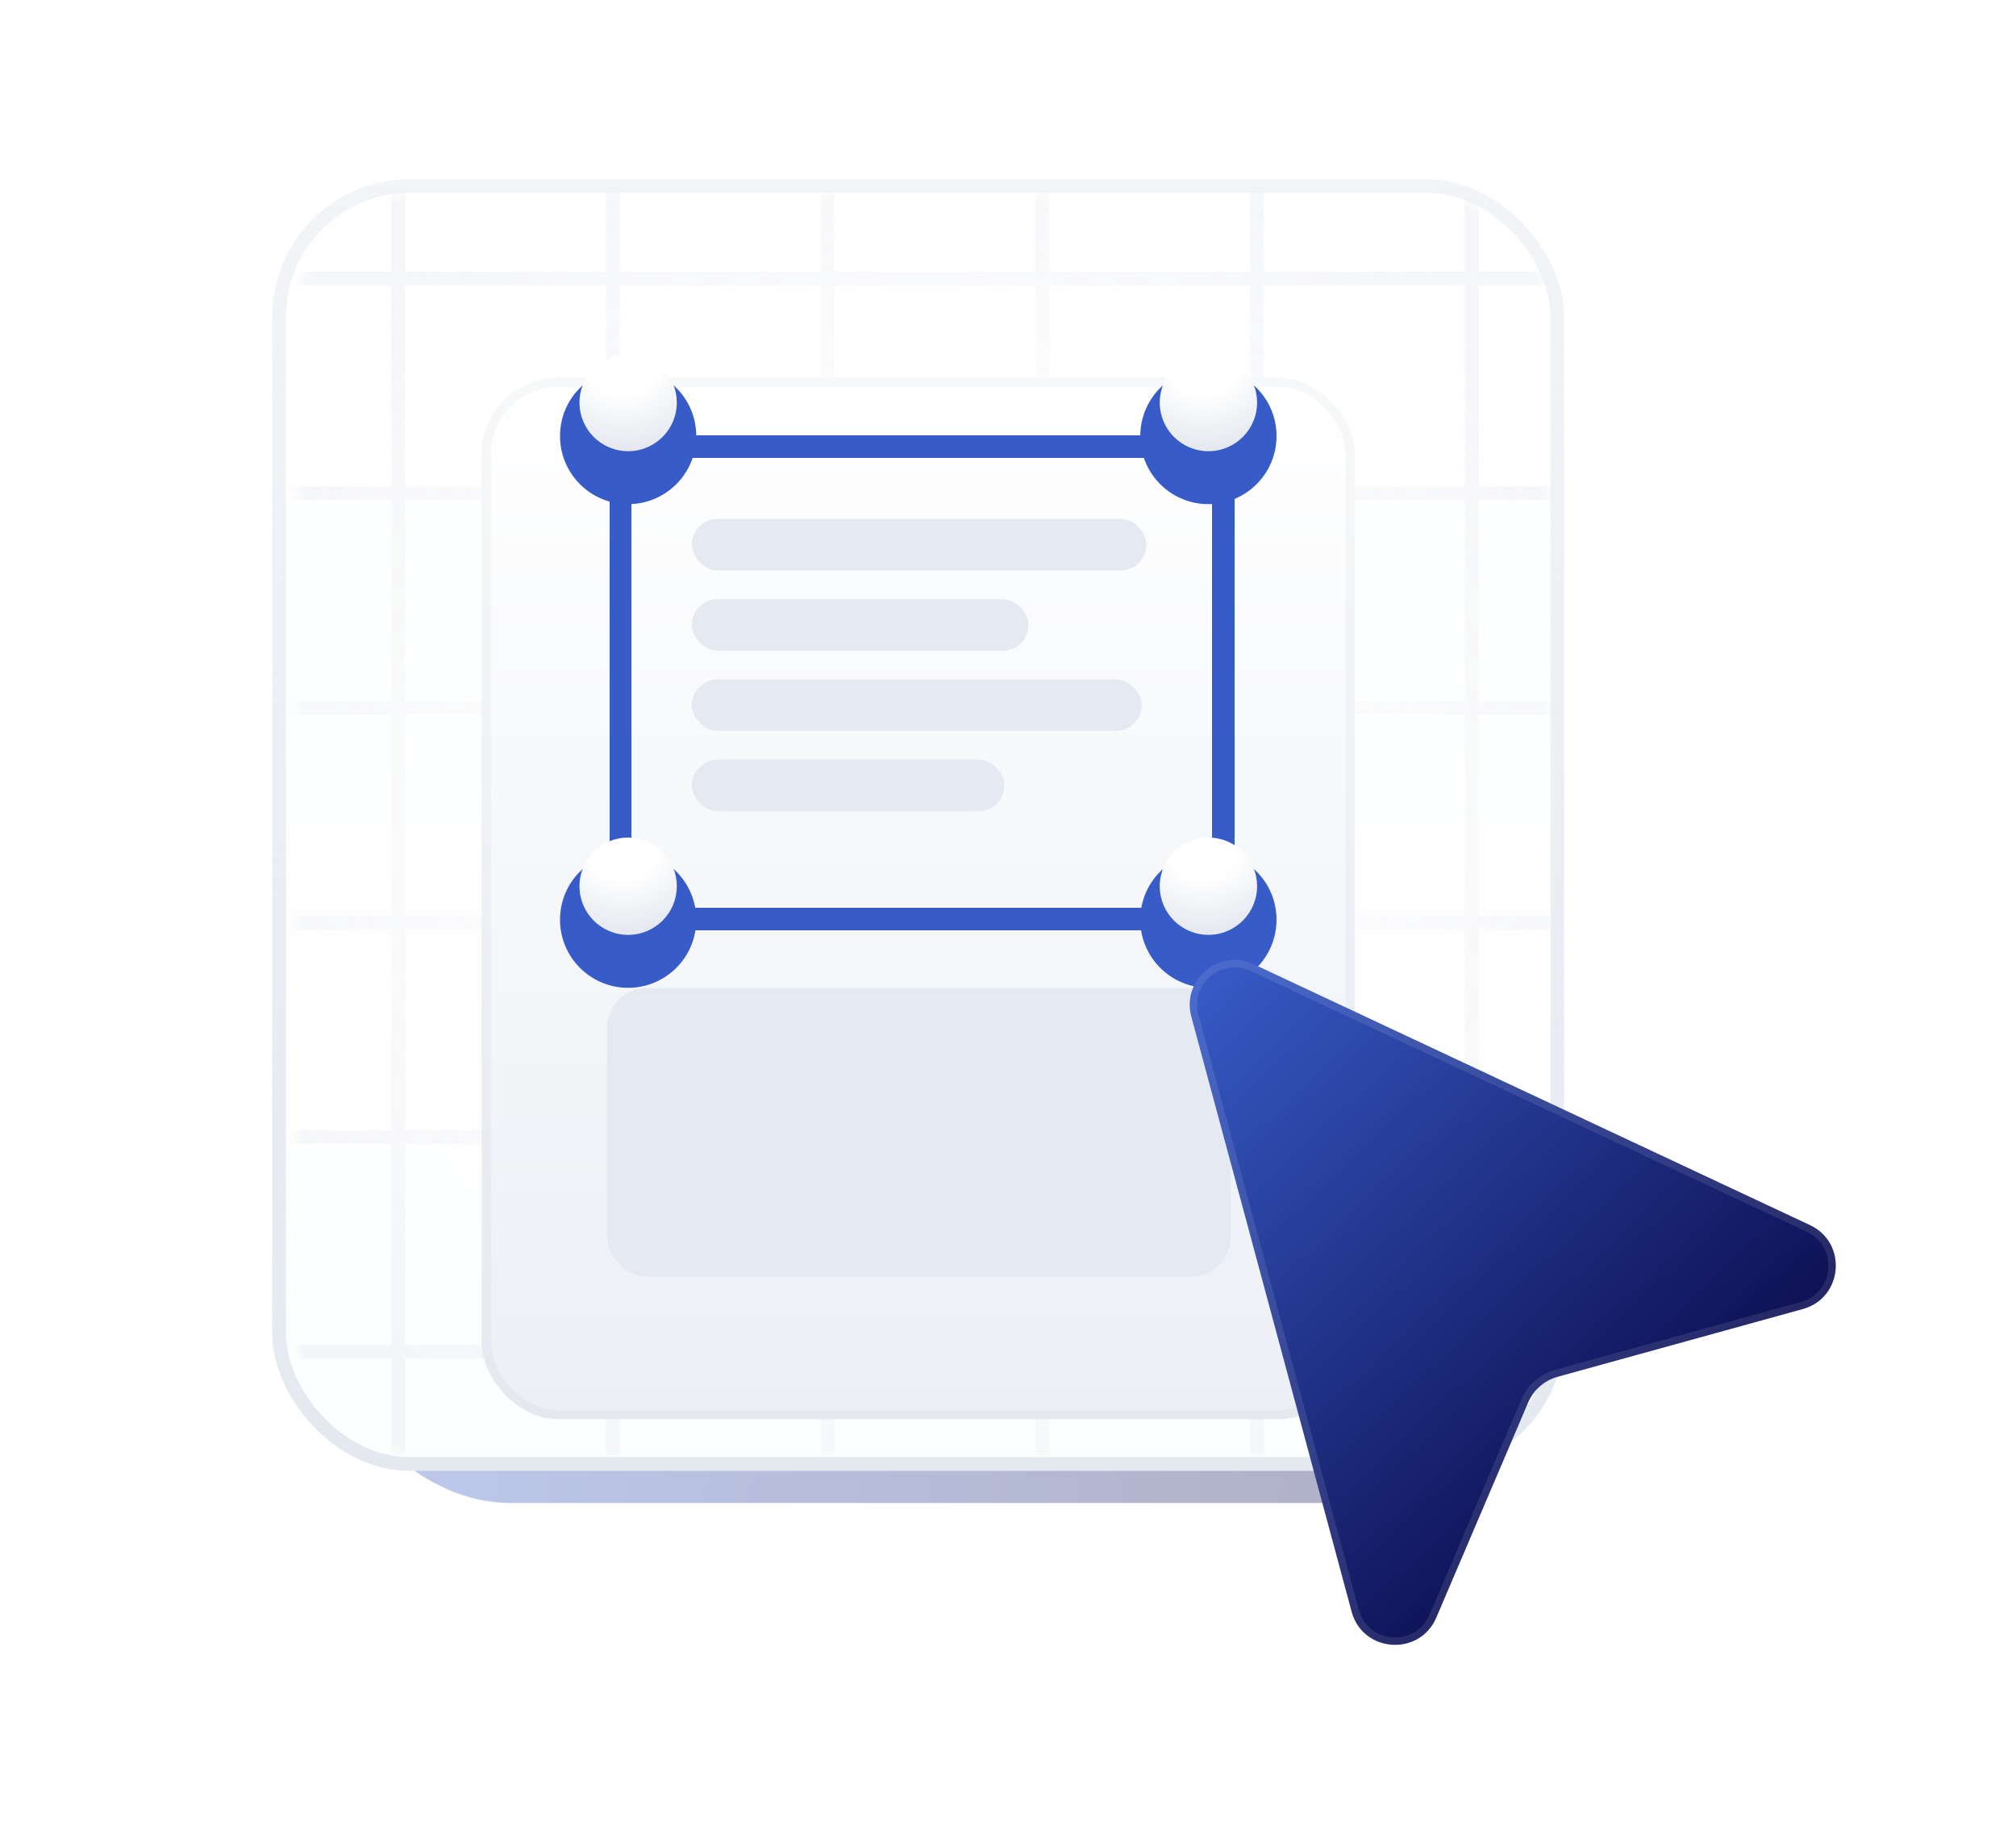 <svg width="202" height="183" viewBox="0 0 202 183" fill="none" xmlns="http://www.w3.org/2000/svg">
<g filter="url(#filter0_f_3_14924)">
<rect x="32.773" y="32.684" width="118.455" height="117.956" rx="18.495" fill="url(#paint0_linear_3_14924)" fill-opacity="0.33"/>
</g>
<rect x="27.962" y="18.652" width="128.077" height="128.077" rx="13.083" fill="url(#paint1_linear_3_14924)" stroke="url(#paint2_linear_3_14924)" stroke-width="1.377"/>
<mask id="mask0_3_14924" style="mask-type:alpha" maskUnits="userSpaceOnUse" x="28" y="19" width="128" height="128">
<rect x="28.675" y="19.261" width="126.669" height="126.79" rx="12.395" fill="url(#paint3_linear_3_14924)"/>
</mask>
<g mask="url(#mask0_3_14924)">
<g opacity="0.7">
<mask id="mask1_3_14924" style="mask-type:alpha" maskUnits="userSpaceOnUse" x="29" y="19" width="128" height="127">
<rect x="29.665" y="19" width="126.669" height="126.79" rx="12.395" fill="url(#paint4_linear_3_14924)"/>
</mask>
<g mask="url(#mask1_3_14924)">
<g opacity="0.7">
<line x1="39.895" y1="-2.817" x2="39.895" y2="167.609" stroke="#E9EDF4" stroke-width="1.377" stroke-linecap="round"/>
<line x1="61.409" y1="-2.817" x2="61.409" y2="167.609" stroke="#E9EDF4" stroke-width="1.377" stroke-linecap="round"/>
<line x1="82.922" y1="-2.817" x2="82.922" y2="167.609" stroke="#E9EDF4" stroke-width="1.377" stroke-linecap="round"/>
<line x1="104.436" y1="-2.817" x2="104.436" y2="167.609" stroke="#E9EDF4" stroke-width="1.377" stroke-linecap="round"/>
<line x1="125.949" y1="-2.817" x2="125.949" y2="167.609" stroke="#E9EDF4" stroke-width="1.377" stroke-linecap="round"/>
<line x1="147.463" y1="-2.817" x2="147.463" y2="167.609" stroke="#E9EDF4" stroke-width="1.377" stroke-linecap="round"/>
<line x1="7.787" y1="135.49" x2="178.213" y2="135.49" stroke="#E9EDF4" stroke-width="1.377" stroke-linecap="round"/>
<line x1="7.787" y1="113.977" x2="178.213" y2="113.977" stroke="#E9EDF4" stroke-width="1.377" stroke-linecap="round"/>
<line x1="7.787" y1="92.463" x2="178.213" y2="92.463" stroke="#E9EDF4" stroke-width="1.377" stroke-linecap="round"/>
<line x1="7.787" y1="70.95" x2="178.213" y2="70.95" stroke="#E9EDF4" stroke-width="1.377" stroke-linecap="round"/>
<line x1="7.787" y1="49.436" x2="178.213" y2="49.436" stroke="#E9EDF4" stroke-width="1.377" stroke-linecap="round"/>
<line x1="7.787" y1="27.923" x2="178.213" y2="27.923" stroke="#E9EDF4" stroke-width="1.377" stroke-linecap="round"/>
</g>
<rect x="16.871" y="6.713" width="151.22" height="151.364" fill="url(#paint5_radial_3_14924)" fill-opacity="0.7"/>
</g>
</g>
<g filter="url(#filter1_dii_3_14924)">
<rect x="48.26" y="31.668" width="87.499" height="104.404" rx="7.7" fill="url(#paint6_linear_3_14924)"/>
<rect x="48.722" y="32.13" width="86.575" height="103.48" rx="7.238" stroke="url(#paint7_linear_3_14924)" stroke-width="0.924"/>
</g>
<g filter="url(#filter2_dii_3_14924)">
<rect x="60.829" y="97.368" width="62.489" height="28.937" rx="3.986" fill="#E5EAF2"/>
</g>
<g filter="url(#filter3_di_3_14924)">
<rect x="62.181" y="42.555" width="60.414" height="47.325" rx="4.473" stroke="#375BC7" stroke-width="2.237" shape-rendering="crispEdges"/>
</g>
<g filter="url(#filter4_dii_3_14924)">
<rect x="69.323" y="50.786" width="45.551" height="5.16" rx="2.58" fill="#E5EAF2"/>
</g>
<g filter="url(#filter5_dii_3_14924)">
<rect x="69.323" y="58.83" width="33.733" height="5.16" rx="2.58" fill="#E5EAF2"/>
</g>
<g filter="url(#filter6_dii_3_14924)">
<rect x="69.323" y="66.874" width="45.077" height="5.16" rx="2.58" fill="#E5EAF2"/>
</g>
<g filter="url(#filter7_dii_3_14924)">
<rect x="69.323" y="74.918" width="31.322" height="5.16" rx="2.58" fill="#E5EAF2"/>
</g>
<g filter="url(#filter8_di_3_14924)">
<circle cx="121.08" cy="91.059" r="6.826" fill="#375BC7"/>
</g>
<g filter="url(#filter9_i_3_14924)">
<circle cx="121.081" cy="91.059" r="4.876" fill="url(#paint8_radial_3_14924)"/>
</g>
<g filter="url(#filter10_di_3_14924)">
<circle cx="121.08" cy="42.583" r="6.826" fill="#375BC7"/>
</g>
<g filter="url(#filter11_i_3_14924)">
<circle cx="121.081" cy="42.584" r="4.876" fill="url(#paint9_radial_3_14924)"/>
</g>
<g filter="url(#filter12_di_3_14924)">
<circle cx="62.938" cy="42.584" r="6.826" fill="#375BC7"/>
</g>
<g filter="url(#filter13_i_3_14924)">
<circle cx="62.938" cy="42.584" r="4.876" fill="url(#paint10_radial_3_14924)"/>
</g>
<g filter="url(#filter14_di_3_14924)">
<circle cx="62.938" cy="91.059" r="6.826" fill="#375BC7"/>
</g>
<g filter="url(#filter15_i_3_14924)">
<circle cx="62.938" cy="91.059" r="4.876" fill="url(#paint11_radial_3_14924)"/>
</g>
</g>
<g filter="url(#filter16_ddii_3_14924)">
<path d="M182.586 115.947L126.859 89.807C123.391 88.18 119.606 91.353 120.602 95.052L136.663 154.686C137.774 158.811 143.47 159.212 145.148 155.282L154.351 133.725C154.889 132.465 155.972 131.519 157.292 131.154L181.874 124.36C185.902 123.246 186.37 117.722 182.586 115.947Z" fill="url(#paint12_linear_3_14924)"/>
<path d="M182.429 116.282L126.702 90.142C123.519 88.649 120.045 91.561 120.959 94.956L137.02 154.589C138.04 158.376 143.268 158.744 144.807 155.137L154.011 133.579C154.593 132.216 155.764 131.192 157.193 130.797L181.775 124.003C185.472 122.981 185.902 117.911 182.429 116.282Z" stroke="url(#paint13_linear_3_14924)" stroke-opacity="0.1" stroke-width="0.74"/>
</g>
<defs>
<filter id="filter0_f_3_14924" x="0.974" y="0.885" width="182.053" height="181.554" filterUnits="userSpaceOnUse" color-interpolation-filters="sRGB">
<feFlood flood-opacity="0" result="BackgroundImageFix"/>
<feBlend mode="normal" in="SourceGraphic" in2="BackgroundImageFix" result="shape"/>
<feGaussianBlur stdDeviation="15.9" result="effect1_foregroundBlur_3_14924"/>
</filter>
<filter id="filter1_dii_3_14924" x="36.478" y="27.325" width="111.062" height="127.967" filterUnits="userSpaceOnUse" color-interpolation-filters="sRGB">
<feFlood flood-opacity="0" result="BackgroundImageFix"/>
<feColorMatrix in="SourceAlpha" type="matrix" values="0 0 0 0 0 0 0 0 0 0 0 0 0 0 0 0 0 0 127 0" result="hardAlpha"/>
<feOffset dy="7.439"/>
<feGaussianBlur stdDeviation="5.891"/>
<feComposite in2="hardAlpha" operator="out"/>
<feColorMatrix type="matrix" values="0 0 0 0 0.125 0 0 0 0 0.305 0 0 0 0 0.517 0 0 0 0.08 0"/>
<feBlend mode="normal" in2="BackgroundImageFix" result="effect1_dropShadow_3_14924"/>
<feBlend mode="normal" in="SourceGraphic" in2="effect1_dropShadow_3_14924" result="shape"/>
<feColorMatrix in="SourceAlpha" type="matrix" values="0 0 0 0 0 0 0 0 0 0 0 0 0 0 0 0 0 0 127 0" result="hardAlpha"/>
<feOffset/>
<feGaussianBlur stdDeviation="0.77"/>
<feComposite in2="hardAlpha" operator="arithmetic" k2="-1" k3="1"/>
<feColorMatrix type="matrix" values="0 0 0 0 1 0 0 0 0 1 0 0 0 0 1 0 0 0 1 0"/>
<feBlend mode="normal" in2="shape" result="effect2_innerShadow_3_14924"/>
<feColorMatrix in="SourceAlpha" type="matrix" values="0 0 0 0 0 0 0 0 0 0 0 0 0 0 0 0 0 0 127 0" result="hardAlpha"/>
<feOffset dy="-1.274"/>
<feGaussianBlur stdDeviation="1.274"/>
<feComposite in2="hardAlpha" operator="arithmetic" k2="-1" k3="1"/>
<feColorMatrix type="matrix" values="0 0 0 0 0.18 0 0 0 0 0.24 0 0 0 0 0.454 0 0 0 0.11 0"/>
<feBlend mode="normal" in2="effect2_innerShadow_3_14924" result="effect3_innerShadow_3_14924"/>
</filter>
<filter id="filter2_dii_3_14924" x="57.533" y="95.719" width="69.082" height="35.53" filterUnits="userSpaceOnUse" color-interpolation-filters="sRGB">
<feFlood flood-opacity="0" result="BackgroundImageFix"/>
<feColorMatrix in="SourceAlpha" type="matrix" values="0 0 0 0 0 0 0 0 0 0 0 0 0 0 0 0 0 0 127 0" result="hardAlpha"/>
<feOffset dy="1.648"/>
<feGaussianBlur stdDeviation="1.648"/>
<feComposite in2="hardAlpha" operator="out"/>
<feColorMatrix type="matrix" values="0 0 0 0 0.139 0 0 0 0 0.319 0 0 0 0 0.529 0 0 0 0.08 0"/>
<feBlend mode="normal" in2="BackgroundImageFix" result="effect1_dropShadow_3_14924"/>
<feBlend mode="normal" in="SourceGraphic" in2="effect1_dropShadow_3_14924" result="shape"/>
<feColorMatrix in="SourceAlpha" type="matrix" values="0 0 0 0 0 0 0 0 0 0 0 0 0 0 0 0 0 0 127 0" result="hardAlpha"/>
<feOffset dy="1.648"/>
<feGaussianBlur stdDeviation="0.824"/>
<feComposite in2="hardAlpha" operator="arithmetic" k2="-1" k3="1"/>
<feColorMatrix type="matrix" values="0 0 0 0 1 0 0 0 0 1 0 0 0 0 1 0 0 0 0.03 0"/>
<feBlend mode="normal" in2="shape" result="effect2_innerShadow_3_14924"/>
<feColorMatrix in="SourceAlpha" type="matrix" values="0 0 0 0 0 0 0 0 0 0 0 0 0 0 0 0 0 0 127 0" result="hardAlpha"/>
<feOffset dy="-1.648"/>
<feGaussianBlur stdDeviation="2.373"/>
<feComposite in2="hardAlpha" operator="arithmetic" k2="-1" k3="1"/>
<feColorMatrix type="matrix" values="0 0 0 0 0.18 0 0 0 0 0.24 0 0 0 0 0.454 0 0 0 0.1 0"/>
<feBlend mode="normal" in2="effect2_innerShadow_3_14924" result="effect3_innerShadow_3_14924"/>
</filter>
<filter id="filter3_di_3_14924" x="58.826" y="40.318" width="67.124" height="54.035" filterUnits="userSpaceOnUse" color-interpolation-filters="sRGB">
<feFlood flood-opacity="0" result="BackgroundImageFix"/>
<feColorMatrix in="SourceAlpha" type="matrix" values="0 0 0 0 0 0 0 0 0 0 0 0 0 0 0 0 0 0 127 0" result="hardAlpha"/>
<feOffset dy="1.118"/>
<feGaussianBlur stdDeviation="1.118"/>
<feComposite in2="hardAlpha" operator="out"/>
<feColorMatrix type="matrix" values="0 0 0 0 0.312 0 0 0 0 0.553 0 0 0 0 1 0 0 0 0.24 0"/>
<feBlend mode="normal" in2="BackgroundImageFix" result="effect1_dropShadow_3_14924"/>
<feBlend mode="normal" in="SourceGraphic" in2="effect1_dropShadow_3_14924" result="shape"/>
<feColorMatrix in="SourceAlpha" type="matrix" values="0 0 0 0 0 0 0 0 0 0 0 0 0 0 0 0 0 0 127 0" result="hardAlpha"/>
<feOffset dy="1.118"/>
<feGaussianBlur stdDeviation="0.559"/>
<feComposite in2="hardAlpha" operator="arithmetic" k2="-1" k3="1"/>
<feColorMatrix type="matrix" values="0 0 0 0 0 0 0 0 0 0 0 0 0 0 0 0 0 0 0.15 0"/>
<feBlend mode="normal" in2="shape" result="effect2_innerShadow_3_14924"/>
</filter>
<filter id="filter4_dii_3_14924" x="66.874" y="49.561" width="50.449" height="10.057" filterUnits="userSpaceOnUse" color-interpolation-filters="sRGB">
<feFlood flood-opacity="0" result="BackgroundImageFix"/>
<feColorMatrix in="SourceAlpha" type="matrix" values="0 0 0 0 0 0 0 0 0 0 0 0 0 0 0 0 0 0 127 0" result="hardAlpha"/>
<feOffset dy="1.224"/>
<feGaussianBlur stdDeviation="1.224"/>
<feComposite in2="hardAlpha" operator="out"/>
<feColorMatrix type="matrix" values="0 0 0 0 0.139 0 0 0 0 0.319 0 0 0 0 0.529 0 0 0 0.05 0"/>
<feBlend mode="normal" in2="BackgroundImageFix" result="effect1_dropShadow_3_14924"/>
<feBlend mode="normal" in="SourceGraphic" in2="effect1_dropShadow_3_14924" result="shape"/>
<feColorMatrix in="SourceAlpha" type="matrix" values="0 0 0 0 0 0 0 0 0 0 0 0 0 0 0 0 0 0 127 0" result="hardAlpha"/>
<feOffset dy="1.224"/>
<feGaussianBlur stdDeviation="0.612"/>
<feComposite in2="hardAlpha" operator="arithmetic" k2="-1" k3="1"/>
<feColorMatrix type="matrix" values="0 0 0 0 1 0 0 0 0 1 0 0 0 0 1 0 0 0 0.08 0"/>
<feBlend mode="normal" in2="shape" result="effect2_innerShadow_3_14924"/>
<feColorMatrix in="SourceAlpha" type="matrix" values="0 0 0 0 0 0 0 0 0 0 0 0 0 0 0 0 0 0 127 0" result="hardAlpha"/>
<feOffset dy="-1.224"/>
<feGaussianBlur stdDeviation="1.224"/>
<feComposite in2="hardAlpha" operator="arithmetic" k2="-1" k3="1"/>
<feColorMatrix type="matrix" values="0 0 0 0 0.18 0 0 0 0 0.24 0 0 0 0 0.454 0 0 0 0.09 0"/>
<feBlend mode="normal" in2="effect2_innerShadow_3_14924" result="effect3_innerShadow_3_14924"/>
</filter>
<filter id="filter5_dii_3_14924" x="66.874" y="57.605" width="38.63" height="10.057" filterUnits="userSpaceOnUse" color-interpolation-filters="sRGB">
<feFlood flood-opacity="0" result="BackgroundImageFix"/>
<feColorMatrix in="SourceAlpha" type="matrix" values="0 0 0 0 0 0 0 0 0 0 0 0 0 0 0 0 0 0 127 0" result="hardAlpha"/>
<feOffset dy="1.224"/>
<feGaussianBlur stdDeviation="1.224"/>
<feComposite in2="hardAlpha" operator="out"/>
<feColorMatrix type="matrix" values="0 0 0 0 0.139 0 0 0 0 0.319 0 0 0 0 0.529 0 0 0 0.05 0"/>
<feBlend mode="normal" in2="BackgroundImageFix" result="effect1_dropShadow_3_14924"/>
<feBlend mode="normal" in="SourceGraphic" in2="effect1_dropShadow_3_14924" result="shape"/>
<feColorMatrix in="SourceAlpha" type="matrix" values="0 0 0 0 0 0 0 0 0 0 0 0 0 0 0 0 0 0 127 0" result="hardAlpha"/>
<feOffset dy="1.224"/>
<feGaussianBlur stdDeviation="0.612"/>
<feComposite in2="hardAlpha" operator="arithmetic" k2="-1" k3="1"/>
<feColorMatrix type="matrix" values="0 0 0 0 1 0 0 0 0 1 0 0 0 0 1 0 0 0 0.08 0"/>
<feBlend mode="normal" in2="shape" result="effect2_innerShadow_3_14924"/>
<feColorMatrix in="SourceAlpha" type="matrix" values="0 0 0 0 0 0 0 0 0 0 0 0 0 0 0 0 0 0 127 0" result="hardAlpha"/>
<feOffset dy="-1.224"/>
<feGaussianBlur stdDeviation="1.224"/>
<feComposite in2="hardAlpha" operator="arithmetic" k2="-1" k3="1"/>
<feColorMatrix type="matrix" values="0 0 0 0 0.18 0 0 0 0 0.24 0 0 0 0 0.454 0 0 0 0.09 0"/>
<feBlend mode="normal" in2="effect2_innerShadow_3_14924" result="effect3_innerShadow_3_14924"/>
</filter>
<filter id="filter6_dii_3_14924" x="66.874" y="65.649" width="49.974" height="10.057" filterUnits="userSpaceOnUse" color-interpolation-filters="sRGB">
<feFlood flood-opacity="0" result="BackgroundImageFix"/>
<feColorMatrix in="SourceAlpha" type="matrix" values="0 0 0 0 0 0 0 0 0 0 0 0 0 0 0 0 0 0 127 0" result="hardAlpha"/>
<feOffset dy="1.224"/>
<feGaussianBlur stdDeviation="1.224"/>
<feComposite in2="hardAlpha" operator="out"/>
<feColorMatrix type="matrix" values="0 0 0 0 0.139 0 0 0 0 0.319 0 0 0 0 0.529 0 0 0 0.05 0"/>
<feBlend mode="normal" in2="BackgroundImageFix" result="effect1_dropShadow_3_14924"/>
<feBlend mode="normal" in="SourceGraphic" in2="effect1_dropShadow_3_14924" result="shape"/>
<feColorMatrix in="SourceAlpha" type="matrix" values="0 0 0 0 0 0 0 0 0 0 0 0 0 0 0 0 0 0 127 0" result="hardAlpha"/>
<feOffset dy="1.224"/>
<feGaussianBlur stdDeviation="0.612"/>
<feComposite in2="hardAlpha" operator="arithmetic" k2="-1" k3="1"/>
<feColorMatrix type="matrix" values="0 0 0 0 1 0 0 0 0 1 0 0 0 0 1 0 0 0 0.08 0"/>
<feBlend mode="normal" in2="shape" result="effect2_innerShadow_3_14924"/>
<feColorMatrix in="SourceAlpha" type="matrix" values="0 0 0 0 0 0 0 0 0 0 0 0 0 0 0 0 0 0 127 0" result="hardAlpha"/>
<feOffset dy="-1.224"/>
<feGaussianBlur stdDeviation="1.224"/>
<feComposite in2="hardAlpha" operator="arithmetic" k2="-1" k3="1"/>
<feColorMatrix type="matrix" values="0 0 0 0 0.18 0 0 0 0 0.24 0 0 0 0 0.454 0 0 0 0.09 0"/>
<feBlend mode="normal" in2="effect2_innerShadow_3_14924" result="effect3_innerShadow_3_14924"/>
</filter>
<filter id="filter7_dii_3_14924" x="66.874" y="73.693" width="36.219" height="10.057" filterUnits="userSpaceOnUse" color-interpolation-filters="sRGB">
<feFlood flood-opacity="0" result="BackgroundImageFix"/>
<feColorMatrix in="SourceAlpha" type="matrix" values="0 0 0 0 0 0 0 0 0 0 0 0 0 0 0 0 0 0 127 0" result="hardAlpha"/>
<feOffset dy="1.224"/>
<feGaussianBlur stdDeviation="1.224"/>
<feComposite in2="hardAlpha" operator="out"/>
<feColorMatrix type="matrix" values="0 0 0 0 0.139 0 0 0 0 0.319 0 0 0 0 0.529 0 0 0 0.05 0"/>
<feBlend mode="normal" in2="BackgroundImageFix" result="effect1_dropShadow_3_14924"/>
<feBlend mode="normal" in="SourceGraphic" in2="effect1_dropShadow_3_14924" result="shape"/>
<feColorMatrix in="SourceAlpha" type="matrix" values="0 0 0 0 0 0 0 0 0 0 0 0 0 0 0 0 0 0 127 0" result="hardAlpha"/>
<feOffset dy="1.224"/>
<feGaussianBlur stdDeviation="0.612"/>
<feComposite in2="hardAlpha" operator="arithmetic" k2="-1" k3="1"/>
<feColorMatrix type="matrix" values="0 0 0 0 1 0 0 0 0 1 0 0 0 0 1 0 0 0 0.08 0"/>
<feBlend mode="normal" in2="shape" result="effect2_innerShadow_3_14924"/>
<feColorMatrix in="SourceAlpha" type="matrix" values="0 0 0 0 0 0 0 0 0 0 0 0 0 0 0 0 0 0 127 0" result="hardAlpha"/>
<feOffset dy="-1.224"/>
<feGaussianBlur stdDeviation="1.224"/>
<feComposite in2="hardAlpha" operator="arithmetic" k2="-1" k3="1"/>
<feColorMatrix type="matrix" values="0 0 0 0 0.18 0 0 0 0 0.24 0 0 0 0 0.454 0 0 0 0.09 0"/>
<feBlend mode="normal" in2="effect2_innerShadow_3_14924" result="effect3_innerShadow_3_14924"/>
</filter>
<filter id="filter8_di_3_14924" x="107.545" y="79.76" width="27.071" height="27.07" filterUnits="userSpaceOnUse" color-interpolation-filters="sRGB">
<feFlood flood-opacity="0" result="BackgroundImageFix"/>
<feColorMatrix in="SourceAlpha" type="matrix" values="0 0 0 0 0 0 0 0 0 0 0 0 0 0 0 0 0 0 127 0" result="hardAlpha"/>
<feOffset dy="2.237"/>
<feGaussianBlur stdDeviation="3.355"/>
<feComposite in2="hardAlpha" operator="out"/>
<feColorMatrix type="matrix" values="0 0 0 0 0.312 0 0 0 0 0.553 0 0 0 0 1 0 0 0 0.33 0"/>
<feBlend mode="normal" in2="BackgroundImageFix" result="effect1_dropShadow_3_14924"/>
<feBlend mode="normal" in="SourceGraphic" in2="effect1_dropShadow_3_14924" result="shape"/>
<feColorMatrix in="SourceAlpha" type="matrix" values="0 0 0 0 0 0 0 0 0 0 0 0 0 0 0 0 0 0 127 0" result="hardAlpha"/>
<feOffset dy="-1.118"/>
<feGaussianBlur stdDeviation="0.559"/>
<feComposite in2="hardAlpha" operator="arithmetic" k2="-1" k3="1"/>
<feColorMatrix type="matrix" values="0 0 0 0 0.067 0 0 0 0 0.145 0 0 0 0 0.246 0 0 0 0.26 0"/>
<feBlend mode="normal" in2="shape" result="effect2_innerShadow_3_14924"/>
</filter>
<filter id="filter9_i_3_14924" x="116.205" y="83.947" width="9.751" height="11.988" filterUnits="userSpaceOnUse" color-interpolation-filters="sRGB">
<feFlood flood-opacity="0" result="BackgroundImageFix"/>
<feBlend mode="normal" in="SourceGraphic" in2="BackgroundImageFix" result="shape"/>
<feColorMatrix in="SourceAlpha" type="matrix" values="0 0 0 0 0 0 0 0 0 0 0 0 0 0 0 0 0 0 127 0" result="hardAlpha"/>
<feOffset dy="-2.237"/>
<feGaussianBlur stdDeviation="2.796"/>
<feComposite in2="hardAlpha" operator="arithmetic" k2="-1" k3="1"/>
<feColorMatrix type="matrix" values="0 0 0 0 0.264 0 0 0 0 0.46 0 0 0 0 0.717 0 0 0 0.2 0"/>
<feBlend mode="normal" in2="shape" result="effect1_innerShadow_3_14924"/>
</filter>
<filter id="filter10_di_3_14924" x="107.545" y="31.285" width="27.071" height="27.07" filterUnits="userSpaceOnUse" color-interpolation-filters="sRGB">
<feFlood flood-opacity="0" result="BackgroundImageFix"/>
<feColorMatrix in="SourceAlpha" type="matrix" values="0 0 0 0 0 0 0 0 0 0 0 0 0 0 0 0 0 0 127 0" result="hardAlpha"/>
<feOffset dy="2.237"/>
<feGaussianBlur stdDeviation="3.355"/>
<feComposite in2="hardAlpha" operator="out"/>
<feColorMatrix type="matrix" values="0 0 0 0 0.312 0 0 0 0 0.553 0 0 0 0 1 0 0 0 0.33 0"/>
<feBlend mode="normal" in2="BackgroundImageFix" result="effect1_dropShadow_3_14924"/>
<feBlend mode="normal" in="SourceGraphic" in2="effect1_dropShadow_3_14924" result="shape"/>
<feColorMatrix in="SourceAlpha" type="matrix" values="0 0 0 0 0 0 0 0 0 0 0 0 0 0 0 0 0 0 127 0" result="hardAlpha"/>
<feOffset dy="-1.118"/>
<feGaussianBlur stdDeviation="0.559"/>
<feComposite in2="hardAlpha" operator="arithmetic" k2="-1" k3="1"/>
<feColorMatrix type="matrix" values="0 0 0 0 0.067 0 0 0 0 0.145 0 0 0 0 0.246 0 0 0 0.26 0"/>
<feBlend mode="normal" in2="shape" result="effect2_innerShadow_3_14924"/>
</filter>
<filter id="filter11_i_3_14924" x="116.205" y="35.471" width="9.751" height="11.988" filterUnits="userSpaceOnUse" color-interpolation-filters="sRGB">
<feFlood flood-opacity="0" result="BackgroundImageFix"/>
<feBlend mode="normal" in="SourceGraphic" in2="BackgroundImageFix" result="shape"/>
<feColorMatrix in="SourceAlpha" type="matrix" values="0 0 0 0 0 0 0 0 0 0 0 0 0 0 0 0 0 0 127 0" result="hardAlpha"/>
<feOffset dy="-2.237"/>
<feGaussianBlur stdDeviation="2.796"/>
<feComposite in2="hardAlpha" operator="arithmetic" k2="-1" k3="1"/>
<feColorMatrix type="matrix" values="0 0 0 0 0.264 0 0 0 0 0.46 0 0 0 0 0.717 0 0 0 0.2 0"/>
<feBlend mode="normal" in2="shape" result="effect1_innerShadow_3_14924"/>
</filter>
<filter id="filter12_di_3_14924" x="49.403" y="31.285" width="27.071" height="27.07" filterUnits="userSpaceOnUse" color-interpolation-filters="sRGB">
<feFlood flood-opacity="0" result="BackgroundImageFix"/>
<feColorMatrix in="SourceAlpha" type="matrix" values="0 0 0 0 0 0 0 0 0 0 0 0 0 0 0 0 0 0 127 0" result="hardAlpha"/>
<feOffset dy="2.237"/>
<feGaussianBlur stdDeviation="3.355"/>
<feComposite in2="hardAlpha" operator="out"/>
<feColorMatrix type="matrix" values="0 0 0 0 0.312 0 0 0 0 0.553 0 0 0 0 1 0 0 0 0.33 0"/>
<feBlend mode="normal" in2="BackgroundImageFix" result="effect1_dropShadow_3_14924"/>
<feBlend mode="normal" in="SourceGraphic" in2="effect1_dropShadow_3_14924" result="shape"/>
<feColorMatrix in="SourceAlpha" type="matrix" values="0 0 0 0 0 0 0 0 0 0 0 0 0 0 0 0 0 0 127 0" result="hardAlpha"/>
<feOffset dy="-1.118"/>
<feGaussianBlur stdDeviation="0.559"/>
<feComposite in2="hardAlpha" operator="arithmetic" k2="-1" k3="1"/>
<feColorMatrix type="matrix" values="0 0 0 0 0.067 0 0 0 0 0.145 0 0 0 0 0.246 0 0 0 0.26 0"/>
<feBlend mode="normal" in2="shape" result="effect2_innerShadow_3_14924"/>
</filter>
<filter id="filter13_i_3_14924" x="58.063" y="35.472" width="9.751" height="11.988" filterUnits="userSpaceOnUse" color-interpolation-filters="sRGB">
<feFlood flood-opacity="0" result="BackgroundImageFix"/>
<feBlend mode="normal" in="SourceGraphic" in2="BackgroundImageFix" result="shape"/>
<feColorMatrix in="SourceAlpha" type="matrix" values="0 0 0 0 0 0 0 0 0 0 0 0 0 0 0 0 0 0 127 0" result="hardAlpha"/>
<feOffset dy="-2.237"/>
<feGaussianBlur stdDeviation="2.796"/>
<feComposite in2="hardAlpha" operator="arithmetic" k2="-1" k3="1"/>
<feColorMatrix type="matrix" values="0 0 0 0 0.264 0 0 0 0 0.46 0 0 0 0 0.717 0 0 0 0.2 0"/>
<feBlend mode="normal" in2="shape" result="effect1_innerShadow_3_14924"/>
</filter>
<filter id="filter14_di_3_14924" x="49.403" y="79.76" width="27.071" height="27.07" filterUnits="userSpaceOnUse" color-interpolation-filters="sRGB">
<feFlood flood-opacity="0" result="BackgroundImageFix"/>
<feColorMatrix in="SourceAlpha" type="matrix" values="0 0 0 0 0 0 0 0 0 0 0 0 0 0 0 0 0 0 127 0" result="hardAlpha"/>
<feOffset dy="2.237"/>
<feGaussianBlur stdDeviation="3.355"/>
<feComposite in2="hardAlpha" operator="out"/>
<feColorMatrix type="matrix" values="0 0 0 0 0.312 0 0 0 0 0.553 0 0 0 0 1 0 0 0 0.33 0"/>
<feBlend mode="normal" in2="BackgroundImageFix" result="effect1_dropShadow_3_14924"/>
<feBlend mode="normal" in="SourceGraphic" in2="effect1_dropShadow_3_14924" result="shape"/>
<feColorMatrix in="SourceAlpha" type="matrix" values="0 0 0 0 0 0 0 0 0 0 0 0 0 0 0 0 0 0 127 0" result="hardAlpha"/>
<feOffset dy="-1.118"/>
<feGaussianBlur stdDeviation="0.559"/>
<feComposite in2="hardAlpha" operator="arithmetic" k2="-1" k3="1"/>
<feColorMatrix type="matrix" values="0 0 0 0 0.067 0 0 0 0 0.145 0 0 0 0 0.246 0 0 0 0.26 0"/>
<feBlend mode="normal" in2="shape" result="effect2_innerShadow_3_14924"/>
</filter>
<filter id="filter15_i_3_14924" x="58.063" y="83.947" width="9.751" height="11.988" filterUnits="userSpaceOnUse" color-interpolation-filters="sRGB">
<feFlood flood-opacity="0" result="BackgroundImageFix"/>
<feBlend mode="normal" in="SourceGraphic" in2="BackgroundImageFix" result="shape"/>
<feColorMatrix in="SourceAlpha" type="matrix" values="0 0 0 0 0 0 0 0 0 0 0 0 0 0 0 0 0 0 127 0" result="hardAlpha"/>
<feOffset dy="-2.237"/>
<feGaussianBlur stdDeviation="2.796"/>
<feComposite in2="hardAlpha" operator="arithmetic" k2="-1" k3="1"/>
<feColorMatrix type="matrix" values="0 0 0 0 0.264 0 0 0 0 0.46 0 0 0 0 0.717 0 0 0 0.2 0"/>
<feBlend mode="normal" in2="shape" result="effect1_innerShadow_3_14924"/>
</filter>
<filter id="filter16_ddii_3_14924" x="104.466" y="80.768" width="96.684" height="100.595" filterUnits="userSpaceOnUse" color-interpolation-filters="sRGB">
<feFlood flood-opacity="0" result="BackgroundImageFix"/>
<feColorMatrix in="SourceAlpha" type="matrix" values="0 0 0 0 0 0 0 0 0 0 0 0 0 0 0 0 0 0 127 0" result="hardAlpha"/>
<feOffset dy="7.373"/>
<feGaussianBlur stdDeviation="7.987"/>
<feComposite in2="hardAlpha" operator="out"/>
<feColorMatrix type="matrix" values="0 0 0 0 0.312 0 0 0 0 0.553 0 0 0 0 1 0 0 0 0.28 0"/>
<feBlend mode="normal" in2="BackgroundImageFix" result="effect1_dropShadow_3_14924"/>
<feColorMatrix in="SourceAlpha" type="matrix" values="0 0 0 0 0 0 0 0 0 0 0 0 0 0 0 0 0 0 127 0" result="hardAlpha"/>
<feOffset dx="-1.233" dy="2.466"/>
<feGaussianBlur stdDeviation="2.466"/>
<feComposite in2="hardAlpha" operator="out"/>
<feColorMatrix type="matrix" values="0 0 0 0 0.08 0 0 0 0 0.228 0 0 0 0 0.504 0 0 0 0.07 0"/>
<feBlend mode="normal" in2="effect1_dropShadow_3_14924" result="effect2_dropShadow_3_14924"/>
<feBlend mode="normal" in="SourceGraphic" in2="effect2_dropShadow_3_14924" result="shape"/>
<feColorMatrix in="SourceAlpha" type="matrix" values="0 0 0 0 0 0 0 0 0 0 0 0 0 0 0 0 0 0 127 0" result="hardAlpha"/>
<feOffset dy="-6.23"/>
<feGaussianBlur stdDeviation="3.699"/>
<feComposite in2="hardAlpha" operator="arithmetic" k2="-1" k3="1"/>
<feColorMatrix type="matrix" values="0 0 0 0 0.04 0 0 0 0 0.246 0 0 0 0 0.517 0 0 0 0.11 0"/>
<feBlend mode="normal" in2="shape" result="effect3_innerShadow_3_14924"/>
<feColorMatrix in="SourceAlpha" type="matrix" values="0 0 0 0 0 0 0 0 0 0 0 0 0 0 0 0 0 0 127 0" result="hardAlpha"/>
<feOffset dy="3.23"/>
<feGaussianBlur stdDeviation="4.165"/>
<feComposite in2="hardAlpha" operator="arithmetic" k2="-1" k3="1"/>
<feColorMatrix type="matrix" values="0 0 0 0 1 0 0 0 0 1 0 0 0 0 1 0 0 0 0.75 0"/>
<feBlend mode="normal" in2="effect3_innerShadow_3_14924" result="effect4_innerShadow_3_14924"/>
</filter>
<linearGradient id="paint0_linear_3_14924" x1="37.784" y1="101.957" x2="151.532" y2="106.454" gradientUnits="userSpaceOnUse">
<stop stop-color="#375BC7"/>
<stop offset="1" stop-color="#090745"/>
</linearGradient>
<linearGradient id="paint1_linear_3_14924" x1="92" y1="17.964" x2="92" y2="147.418" gradientUnits="userSpaceOnUse">
<stop stop-color="white"/>
<stop offset="1" stop-color="#FDFEFE"/>
</linearGradient>
<linearGradient id="paint2_linear_3_14924" x1="92" y1="17.964" x2="92" y2="147.418" gradientUnits="userSpaceOnUse">
<stop stop-color="#E3E8EF" stop-opacity="0.45"/>
<stop offset="1" stop-color="#E4E9F0"/>
</linearGradient>
<linearGradient id="paint3_linear_3_14924" x1="92.009" y1="19.261" x2="92.009" y2="146.051" gradientUnits="userSpaceOnUse">
<stop stop-color="white"/>
<stop offset="1" stop-color="#FDFEFE"/>
</linearGradient>
<linearGradient id="paint4_linear_3_14924" x1="93" y1="19" x2="93" y2="145.79" gradientUnits="userSpaceOnUse">
<stop stop-color="white"/>
<stop offset="1" stop-color="#FDFEFE"/>
</linearGradient>
<radialGradient id="paint5_radial_3_14924" cx="0" cy="0" r="1" gradientUnits="userSpaceOnUse" gradientTransform="translate(92.481 82.395) rotate(90) scale(75.682 75.682)">
<stop offset="0.539" stop-color="white"/>
<stop offset="1" stop-color="white" stop-opacity="0"/>
</radialGradient>
<linearGradient id="paint6_linear_3_14924" x1="92.01" y1="31.668" x2="92.01" y2="136.072" gradientUnits="userSpaceOnUse">
<stop stop-color="white"/>
<stop offset="1" stop-color="#ECEFF5"/>
</linearGradient>
<linearGradient id="paint7_linear_3_14924" x1="92.01" y1="31.668" x2="92.01" y2="136.072" gradientUnits="userSpaceOnUse">
<stop stop-color="#254268" stop-opacity="0.04"/>
<stop offset="1" stop-color="#344C6B" stop-opacity="0.04"/>
</linearGradient>
<radialGradient id="paint8_radial_3_14924" cx="0" cy="0" r="1" gradientUnits="userSpaceOnUse" gradientTransform="translate(120.548 86.407) rotate(86.803) scale(9.542 9.65)">
<stop offset="0.404" stop-color="white"/>
<stop offset="1" stop-color="#E4E8EE"/>
</radialGradient>
<radialGradient id="paint9_radial_3_14924" cx="0" cy="0" r="1" gradientUnits="userSpaceOnUse" gradientTransform="translate(120.548 37.932) rotate(86.803) scale(9.542 9.65)">
<stop offset="0.404" stop-color="white"/>
<stop offset="1" stop-color="#E4E8EE"/>
</radialGradient>
<radialGradient id="paint10_radial_3_14924" cx="0" cy="0" r="1" gradientUnits="userSpaceOnUse" gradientTransform="translate(62.406 37.932) rotate(86.803) scale(9.542 9.65)">
<stop offset="0.404" stop-color="white"/>
<stop offset="1" stop-color="#E4E8EE"/>
</radialGradient>
<radialGradient id="paint11_radial_3_14924" cx="0" cy="0" r="1" gradientUnits="userSpaceOnUse" gradientTransform="translate(62.406 86.407) rotate(86.803) scale(9.542 9.65)">
<stop offset="0.404" stop-color="white"/>
<stop offset="1" stop-color="#E4E8EE"/>
</radialGradient>
<linearGradient id="paint12_linear_3_14924" x1="121.225" y1="90.682" x2="172.813" y2="145.256" gradientUnits="userSpaceOnUse">
<stop stop-color="#375BC7"/>
<stop offset="1" stop-color="#090745"/>
</linearGradient>
<linearGradient id="paint13_linear_3_14924" x1="117.355" y1="89.82" x2="167.123" y2="138.242" gradientUnits="userSpaceOnUse">
<stop stop-color="white"/>
<stop offset="1" stop-color="white"/>
</linearGradient>
</defs>
</svg>
